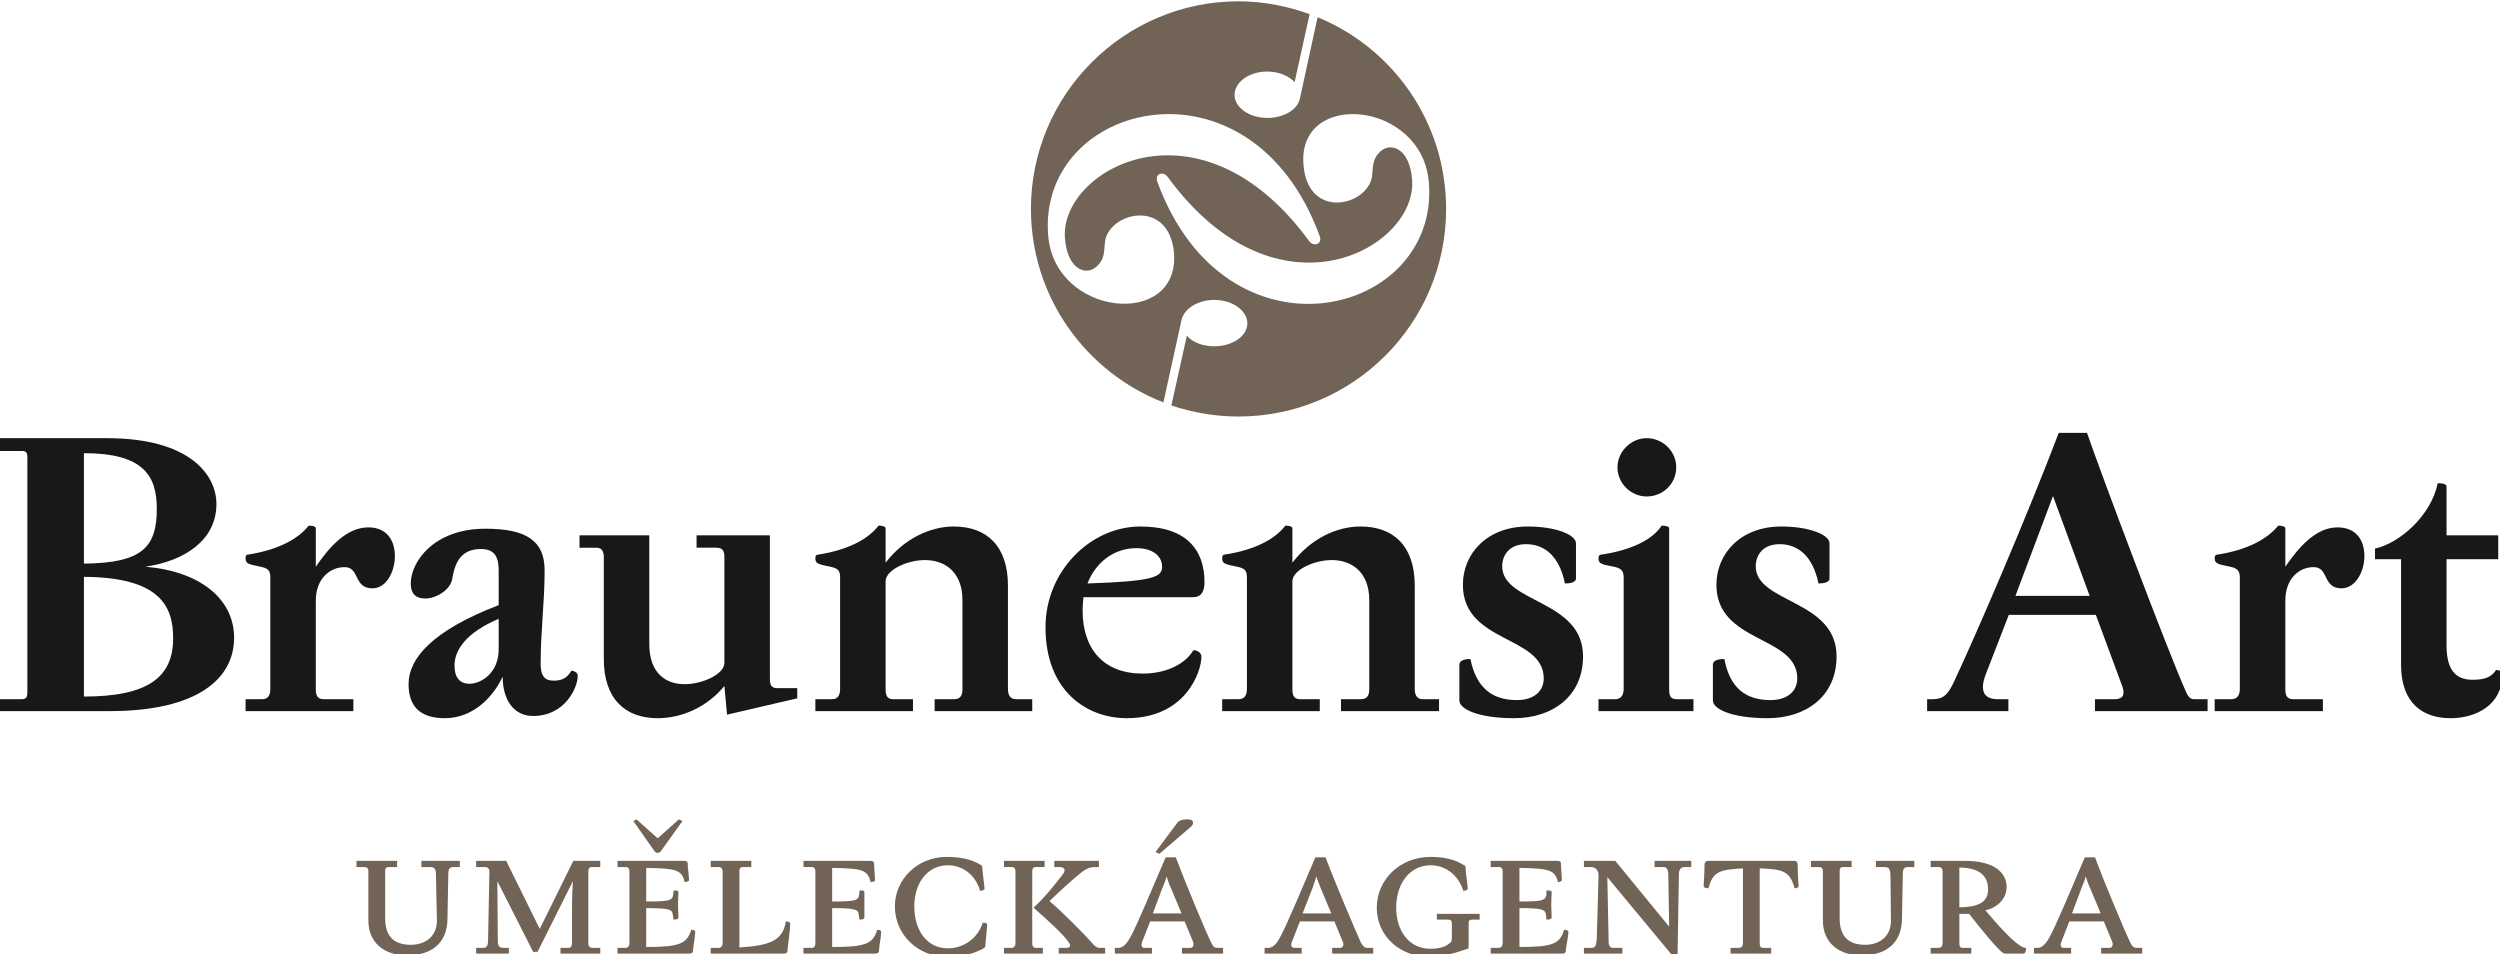 <svg version="1.2" xmlns="http://www.w3.org/2000/svg" viewBox="0 0 566 216" width="566" height="216"><style>.a{fill:#181818}.b{fill:#716456}</style><path fill-rule="evenodd" class="a" d="m53 144.4c0 9.2-8.2 16.6-28.2 16.6h-25.3v-2.7h5.5c0.9 0 1.2-0.5 1.2-1.6v-53.2c0-1-0.3-1.4-1.2-1.4h-5.5v-2.9h24.7c18.9 0 24.8 8.4 24.8 14.9 0 8.2-7.2 12.9-16.1 14.2 12.1 1 20.1 7.1 20.1 16.1zm-34-41.8v25c13.4-0.1 16.5-3.9 16.5-12.4 0-7.4-2.9-12.6-16.5-12.6zm20.2 41.9c0-7.1-2.8-13.8-20.2-13.9v27.1c14.7 0 20.2-4.5 20.2-13.2z"/><path class="a" d="m69.9 119c0.5 0 1.6 0.1 1.6 0.6v8.7c2.9-4.2 6.8-8.9 11.9-8.9 4.3 0 6 3.1 6 6.5 0 3.5-1.9 7.3-5.1 7.3-4.3 0-2.8-4.8-6.3-4.8-3.2 0-6.5 2.5-6.5 7.6v20c0 1.2 0.2 2.3 1.8 2.3h6.7v2.7h-24.4v-2.7h3.8c1.4 0 1.8-1.1 1.8-2.3v-25.1c0-1.4-0.2-2.1-1.8-2.5l-2.3-0.5c-1-0.3-1.5-0.5-1.5-1.5 0-0.4 0.1-0.7 0.3-0.8 7.4-1.1 11.8-3.8 14-6.6z"/><path fill-rule="evenodd" class="a" d="m100.7 162.6c-5.7 0-8.2-2.8-8.2-7.7 0-5.8 5.3-12.1 20.4-17.9v-7.9c0-2.8-0.8-4.8-4-4.8-4 0-5.8 2.3-6.5 6.7-0.4 2.6-3.7 4.5-6.1 4.5-1.9 0-3.3-0.8-3.3-3.4 0-4.9 5.2-12.4 16.9-12.4 9.2 0 13.4 2.7 13.4 9.4 0 7.4-0.9 13.8-0.9 21.1 0 2.9 0.9 3.9 3 3.9 2.3 0 3.2-1 4-2.3 0.8 0.2 1.4 0.5 1.4 1.2 0 2.7-2.9 9.1-10.1 9.1-4.5 0-6.9-3.8-6.9-8.9-2.1 4.5-6.6 9.4-13.1 9.4zm12.2-22.5c-7.3 3.1-10 7-10 10.6 0 2.7 1.2 4.1 3.4 4.1 2.6 0 6.6-2.4 6.6-7.8z"/><path class="a" d="m176 155.8h4.5v2.3l-15.9 3.7-0.6-6.5c-3.9 4.8-9.7 7.3-15.1 7.3-7.4 0-12.2-4.4-12.2-13.4v-23c0-1.2-0.3-2.2-1.7-2.2h-3.8v-2.8h15.8v24.6c0 6.7 3.8 9.1 8 9.1 4.1 0 9-2.3 9-4.8v-23.9c0-1.2-0.2-2.2-1.8-2.2h-4.5v-2.8h16.6v32.4c0 1.3 0.2 2.2 1.7 2.2z"/><path class="a" d="m215.9 119.2c7.5 0 12.3 4.4 12.3 13.4v23.4c0 1.2 0.4 2.3 1.8 2.3h3.7v2.7h-22.1v-2.7h4.4c1.6 0 1.9-1.1 1.9-2.3v-20.1c0-6.7-4.3-9.1-8.5-9.1-4.1 0-8.9 2.3-8.9 4.8v24.4c0 1.2 0.2 2.3 1.7 2.3h4.5v2.7h-22.1v-2.7h3.8c1.4 0 1.8-1.1 1.8-2.3v-25.1c0-1.4-0.2-2.1-1.8-2.5l-2.3-0.5c-1-0.3-1.5-0.5-1.5-1.5 0-0.4 0.1-0.7 0.4-0.8 7.4-1.1 11.8-3.8 13.9-6.6 0.5 0 1.6 0.1 1.6 0.6v7.8c4.2-5.5 10.2-8.2 15.4-8.2z"/><path fill-rule="evenodd" class="a" d="m245.1 138.2c0 8.8 4.8 14.3 13.6 14.3 4.7 0 9.3-1.7 11.5-5.3 0.9 0 1.8 0.6 1.8 1.5 0 3.3-3.5 13.9-16.9 13.9-9 0-18.4-6.1-18.4-20.6 0-12.6 10.1-22.8 21.5-22.8 10.3 0 14.5 5.2 14.5 12.6 0 2.6-1.1 3.4-2.6 3.4h-24.8c-0.1 0.9-0.2 2-0.2 3zm18-9.9c0-2.3-2-4.2-5.8-4.2-5.3 0-9.3 3.4-11.1 8 15.1-0.5 16.9-1.5 16.9-3.8z"/><path class="a" d="m308 119.2c7.5 0 12.3 4.4 12.3 13.4v23.4c0 1.2 0.4 2.3 1.8 2.3h3.7v2.7h-22.2v-2.7h4.5c1.6 0 1.9-1.1 1.9-2.3v-20.1c0-6.7-4.3-9.1-8.5-9.1-4.1 0-8.9 2.3-8.9 4.8v24.4c0 1.2 0.2 2.3 1.7 2.3h4.5v2.7h-22.1v-2.7h3.7c1.5 0 1.9-1.1 1.9-2.3v-25.1c0-1.4-0.2-2.1-1.8-2.5l-2.3-0.5c-1-0.3-1.5-0.5-1.5-1.5 0-0.4 0.1-0.7 0.3-0.8 7.5-1.1 11.9-3.8 14-6.6 0.5 0 1.6 0.1 1.6 0.6v7.8c4.2-5.5 10.1-8.2 15.4-8.2z"/><path class="a" d="m356.8 123v8c0 0.8-1.2 1.1-2.5 1.1-1.3-6.4-4.8-8.9-8.8-8.9-3.8 0-5.4 2.5-5.4 5 0 8.4 18.3 7.5 18.3 20.4 0 9.1-7 14-15.6 14-8.2 0-12.4-2.1-12.4-4v-8.1c0-1 1.2-1.3 2.5-1.3 1.3 6.4 4.8 9.3 10.5 9.3 4.1 0 6.1-2.2 6.1-4.9 0-9.8-18.3-7.9-18.3-21.2 0-7.1 5.5-13.2 14.7-13.2 6.4 0 10.9 1.9 10.9 3.8z"/><path class="a" d="m377.9 156c0 1.2 0.1 2.3 1.7 2.3h3.8v2.7h-21.5v-2.7h3.8c1.4 0 1.9-1.1 1.9-2.3v-25.1c0-1.4-0.3-2.1-1.8-2.5l-2.4-0.5c-1-0.3-1.5-0.5-1.5-1.5 0-0.4 0.1-0.7 0.4-0.8 7.7-1.1 12.1-3.8 13.9-6.6 0.5 0 1.7 0.1 1.7 0.6zm1.6-50.2c0 3.7-3 6.6-6.7 6.6-3.5 0-6.6-2.9-6.6-6.6 0-3.6 3.1-6.6 6.6-6.6 3.7 0 6.7 3 6.7 6.6z"/><path class="a" d="m414.2 123v8c0 0.8-1.2 1.1-2.5 1.1-1.3-6.4-4.8-8.9-8.8-8.9-3.8 0-5.4 2.5-5.4 5 0 8.4 18.3 7.5 18.3 20.4 0 9.1-7 14-15.6 14-8.2 0-12.4-2.1-12.4-4v-8.1c0-1 1.2-1.3 2.6-1.3 1.2 6.4 4.7 9.3 10.4 9.3 4.1 0 6.1-2.2 6.1-4.9 0-9.8-18.3-7.9-18.3-21.2 0-7.1 5.5-13.2 14.7-13.2 6.4 0 10.9 1.9 10.9 3.8z"/><path fill-rule="evenodd" class="a" d="m494.9 156.6c0.4 1 1 1.7 1.7 1.7h3.2v2.7h-25.5v-2.7h4.5c1.7 0 2.4-0.9 1.7-2.9l-6-16.2h-19.7l-5.2 13.4c-1.5 3.9-0.4 5.7 2.7 5.7h2.4v2.7h-18.4v-2.7h1.2c2.4 0 3.5-0.9 5-4.2 5.2-11.1 16.5-37.4 23.6-56.1h6.4c2.9 8.5 18.3 49.5 22.4 58.6zm-38.6-21.7h16.8l-8.3-22.6z"/><path class="a" d="m515.8 119c0.4 0 1.6 0.1 1.6 0.6v8.7c2.9-4.2 6.8-8.9 11.8-8.9 4.4 0 6.1 3.1 6.1 6.5 0 3.5-2 7.3-5.2 7.3-4.3 0-2.8-4.8-6.3-4.8-3.2 0-6.4 2.5-6.4 7.6v20c0 1.2 0.2 2.3 1.8 2.3h6.7v2.7h-24.5v-2.7h3.8c1.4 0 1.9-1.1 1.9-2.3v-25.1c0-1.4-0.3-2.1-1.8-2.5l-2.3-0.5c-1-0.3-1.6-0.5-1.6-1.5 0-0.4 0.1-0.7 0.4-0.8 7.4-1.1 11.7-3.8 14-6.6z"/><path class="a" d="m537.7 126.6v-2.4c5.5-1.2 12.7-7.4 14.2-14.8 0.9 0 2 0.1 2 0.8v11h11.7v5.4h-11.7v19.5c0 5.4 1.9 7.8 5.9 7.8 3.3 0 4.4-0.9 5.3-2.2 0.9 0 1.4 0.3 1.4 1.1 0 6.7-5.8 9.8-11.7 9.8-6.2 0-11.2-3.3-11.2-12.1v-23.9z"/><path class="b" d="m97.3 196.3h-1.9v-1.4h8.7v1.4h-1.4c-0.9 0-1.2 0.4-1.2 1.5l-0.2 10.6c-0.2 4.8-3.2 7.9-9.2 7.9-4.9 0-8.7-2.7-8.7-7.9v-11.2c0-0.6-0.3-0.9-0.9-0.9h-1.8v-1.4h9.2v1.4h-1.9c-0.6 0-0.8 0.3-0.8 0.9v10.7c0 4.5 2.4 6 5.8 6 3.5 0 6.2-2.1 5.9-6.1l-0.2-9.7c0-1.5-0.4-1.8-1.4-1.8z"/><path class="b" d="m120.7 215.5l-8.1-16 0.1 13.4c0 1.2 0.3 1.7 1.2 1.7h1.3v1.3h-7.4v-1.3h1.6c0.8 0 1.1-0.5 1.1-1.8l0.3-15.6c0-0.4-0.3-0.9-0.9-0.9h-2.1v-1.4h6.8l7.6 15.4 7.6-15.4h6.1v1.4h-1.9c-0.6 0-0.8 0.4-0.8 1v16.3c0 0.5 0.2 1 1 1h1.7v1.3h-9v-1.3h1.8c0.6 0 0.8-0.5 0.8-1.1v-6.5c0-4.5 0.1-6 0.2-7.5l-8 16z"/><path class="b" d="m152.4 202.6l0.1-1c0.7 0 1.1 0 1.1 0.4 0 0.7-0.1 1.8-0.1 2.7 0 1 0.1 2.3 0.1 3 0 0.4-0.5 0.5-1.1 0.5l-0.2-1.2c-0.1-1.1-0.9-1.4-6-1.4v8.8c7.5 0 9.2-0.7 10.2-3.9 0.6 0 0.9 0.2 0.9 0.5 0 0.9-0.5 3.5-0.5 4.3 0 0.4-0.4 0.6-0.8 0.6h-16.3v-1.3h1.8c0.6 0 0.9-0.5 0.9-1v-16.3c0-0.6-0.2-1-0.9-1h-1.8v-1.4h15.1c0.6 0 0.8 0.2 0.8 0.7 0 0.9 0.3 2.8 0.3 3.7 0 0.2-0.6 0.4-1 0.4-0.6-2.8-2.1-3.1-8.7-3.2v7.6c5.2 0 5.9-0.2 6.1-1.5zm1.3-17.1l0.8 0.4-4.8 6.7c-0.2 0.3-0.5 0.5-0.8 0.5-0.3 0-0.6-0.2-0.8-0.5l-4.7-6.7 0.7-0.4 4.8 4.3z"/><path class="b" d="m177.9 208.6c0.5 0 1 0.2 1 0.4 0 2-0.6 5.3-0.6 6.2 0 0.4-0.3 0.7-0.7 0.7h-16.7v-1.3h1.8c0.6 0 0.9-0.5 0.9-1v-16.3c0-0.6-0.3-1-0.9-1h-1.8v-1.4h9.2v1.4h-1.9c-0.7 0-0.8 0.4-0.8 1v17.2c7.1-0.4 9.9-1.7 10.5-5.9z"/><path class="b" d="m194.5 202.6l0.1-1c0.7 0 1.1 0 1.1 0.4 0 0.7 0 1.8 0 2.7 0 1 0 2.3 0 3 0 0.4-0.5 0.5-1.1 0.5l-0.2-1.2c-0.1-1.1-0.8-1.4-6-1.4v8.8c7.6 0 9.2-0.7 10.2-3.9 0.6 0 0.9 0.2 0.9 0.5 0 0.9-0.5 3.5-0.5 4.3 0 0.4-0.4 0.6-0.8 0.6h-16.3v-1.3h1.9c0.6 0 0.8-0.5 0.8-1v-16.3c0-0.6-0.2-1-0.8-1h-1.9v-1.4h15.1c0.6 0 0.9 0.2 0.9 0.7 0 0.9 0.2 2.8 0.2 3.7 0 0.2-0.5 0.4-1 0.4-0.6-2.8-2.1-3.1-8.7-3.2v7.6c5.2 0 5.9-0.2 6.1-1.5z"/><path class="b" d="m222.4 196.4c0 1 0.5 4.1 0.5 4.8 0 0.3-0.7 0.5-1 0.5-1.1-3.8-4.1-5.8-7.3-5.8-4.7 0-7.6 4.1-7.6 9.3 0 5.5 2.9 9.5 7.6 9.5 3.4 0 6.7-2.1 7.9-5.8 0.4 0 1 0 1 0.4 0 0.8-0.4 3.9-0.4 4.8 0 0.4-0.4 0.6-0.6 0.7-1.8 1-4.3 1.8-8.2 1.8-6.5 0-11.7-5-11.7-11.4 0-6.2 5.2-11.2 11.7-11.2 3.3 0 5.8 0.6 7.7 1.8 0.2 0.1 0.4 0.2 0.4 0.6z"/><path class="b" d="m233.7 213.6c0 0.5 0.2 1 0.8 1h1.6v1.3h-8.8v-1.3h1.7c0.6 0 0.9-0.5 0.9-1v-16.3c0-0.6-0.2-1-0.8-1h-1.8v-1.4h9.2v1.4h-2c-0.6 0-0.8 0.4-0.8 1zm15.3 1h1.2v1.3h-10.5v-1.3h1.7c0.9 0 1.1-0.6 0.6-1.2-1.5-2.2-4.9-5.1-8-7.9 2.9-2.7 5.1-5.6 6.5-7.4 0.9-1.1 0.6-1.8-0.6-1.8h-1.2v-1.4h10.1v1.4h-0.9c-1.2 0-1.9 0.4-2.8 1-1.8 1.4-4.8 4.1-7.5 6.7 2.5 2.1 7.7 7.2 10 9.9 0.5 0.5 0.9 0.7 1.4 0.7z"/><path fill-rule="evenodd" class="b" d="m259.2 214.6h1.6v1.3h-8.4v-1.3h0.8c0.6 0 1.5-0.3 2.6-2.2 1.4-2.4 5.4-12 8.1-18.3h2.3c2.1 5.6 6.6 16.4 8 19.3 0.5 1 0.8 1.2 1.5 1.2h1.2v1.3h-9.3v-1.3h1.9c0.6 0 0.9-0.7 0.6-1.4l-1.9-4.6h-7.8l-1.8 4.6q-0.5 1.4 0.6 1.4zm3.9-13.4l-2.1 5.6h6.5l-2.3-5.5c-0.6-1.3-0.8-2-1.1-2.9-0.2 0.9-0.5 1.6-1 2.8zm-0.6-7.9l-0.9-0.4 5-6.7c0.3-0.4 1-0.7 2.2-0.7 0.9 0 1.3 0.3 1.3 0.7 0 0.5-0.2 0.7-0.5 1z"/><path fill-rule="evenodd" class="b" d="m293.1 214.6h1.6v1.3h-8.4v-1.3h0.8c0.6 0 1.6-0.3 2.6-2.2 1.4-2.4 5.4-12 8.1-18.3h2.3c2.1 5.6 6.7 16.4 8 19.3 0.6 1 0.9 1.2 1.5 1.2h1.3v1.3h-9.3v-1.3h1.8c0.6 0 1-0.7 0.6-1.4l-1.9-4.6h-7.8l-1.8 4.6q-0.5 1.4 0.6 1.4zm4-13.4l-2.2 5.6h6.5l-2.3-5.5c-0.5-1.3-0.8-2-1.1-2.9-0.2 0.9-0.5 1.6-0.9 2.8z"/><path class="b" d="m311.7 205.5c0-6.3 5.2-11.5 12.2-11.5 3.1 0 5.5 0.6 7.4 1.8 0.3 0.1 0.5 0.2 0.5 0.6 0 1 0.5 4.1 0.5 4.8 0 0.3-0.7 0.5-1 0.5-1.2-3.8-4.2-5.8-7.4-5.8-4.7 0-7.8 4.1-7.8 9.6 0 5.2 2.9 9.3 7.7 9.3 1.9 0 3.5-0.4 4.3-1.2 0.5-0.3 0.6-0.5 0.6-1.4v-3.2c0-0.5-0.2-0.8-0.9-0.8h-2.5v-1.3h9.7v1.3h-1.6c-0.7 0-0.9 0.2-0.9 0.8v5.7c-3 1.1-5.8 1.9-9.2 1.9-6.1 0-11.6-4.5-11.6-11.1z"/><path class="b" d="m350.1 202.6v-1c0.7 0 1.2 0 1.2 0.4 0 0.7-0.1 1.8-0.1 2.7 0 1 0.1 2.3 0.1 3 0 0.4-0.5 0.5-1.2 0.5l-0.1-1.2c-0.2-1.1-0.9-1.4-6-1.4v8.8c7.5 0 9.2-0.7 10.1-3.9 0.6 0 1 0.2 1 0.5 0 0.9-0.6 3.5-0.6 4.3 0 0.4-0.4 0.6-0.7 0.6h-16.3v-1.3h1.8c0.6 0 0.9-0.5 0.9-1v-16.3c0-0.6-0.2-1-0.9-1h-1.8v-1.4h15.1c0.6 0 0.8 0.2 0.8 0.7 0 0.9 0.2 2.8 0.2 3.7 0 0.2-0.5 0.4-0.9 0.4-0.6-2.8-2.2-3.1-8.7-3.2v7.6c5.2 0 5.8-0.2 6.1-1.5z"/><path class="b" d="m361.9 198.5c0.1-1.1-0.4-2.2-1.7-2.2h-1.6v-1.4h7.1l12.2 14.9-0.2-11.8c0-1.1-0.4-1.7-1-1.7h-2.1v-1.4h8.3v1.4h-1.5c-0.9 0-1.3 0.6-1.3 1.7l-0.3 18.3h-1.2l-14.7-17.7 0.3 14.7c0 0.8 0.4 1.3 0.9 1.3h2.2v1.3h-8.7v-1.3h1.7c0.9 0 1.1-0.6 1.2-1.9z"/><path class="b" d="m398.4 213.6c0 0.5 0.1 1 0.8 1h1.8v1.3h-9.2v-1.3h1.9c0.6 0 0.9-0.5 0.9-1v-17c-5.1 0.3-6.8 0.6-7.8 4.5-0.8 0-1.1-0.2-1.1-0.5 0-0.4 0.2-2.4 0.2-4.8 0-0.4 0.2-0.9 0.8-0.9h19.6c0.5 0 0.7 0.5 0.7 0.9 0 2.4 0.2 4.4 0.2 4.8 0 0.3-0.3 0.5-0.9 0.5-1.1-3.9-2.6-4.3-7.9-4.5z"/><path class="b" d="m426.6 196.3h-1.9v-1.4h8.7v1.4h-1.4c-0.9 0-1.2 0.4-1.2 1.5l-0.2 10.6c-0.2 4.8-3.2 7.9-9.2 7.9-4.9 0-8.7-2.7-8.7-7.9v-11.2c0-0.6-0.3-0.9-0.9-0.9h-1.8v-1.4h9.2v1.4h-2c-0.5 0-0.7 0.3-0.7 0.9v10.7c0 4.5 2.4 6 5.8 6 3.4 0 6.1-2.1 5.8-6.1l-0.1-9.7c-0.1-1.5-0.4-1.8-1.4-1.8z"/><path fill-rule="evenodd" class="b" d="m443.6 213.6c0 0.5 0.1 1 0.8 1h1.9v1.3h-9.2v-1.3h1.8c0.6 0 0.9-0.5 0.9-1v-16.3c0-0.6-0.2-1-0.9-1h-1.8v-1.4h7.8c6.9 0 9.4 2.9 9.4 5.9 0 2.7-2.1 4.7-4.8 5.3 4.4 5.2 7.6 8.5 9.2 8.5 0 0.9-0.2 1.3-0.6 1.3h-4.2c-1 0-5.4-5.6-8.1-9-0.3 0-0.6 0-0.9 0q-0.7 0-1.3 0zm6.5-12.2c0-2.6-1.3-4.9-6.5-5v9c4.8 0 6.5-1.5 6.5-4z"/><path fill-rule="evenodd" class="b" d="m467.3 214.6h1.6v1.3h-8.4v-1.3h0.8c0.6 0 1.5-0.3 2.6-2.2 1.4-2.4 5.4-12 8.1-18.3h2.3c2.1 5.6 6.6 16.4 8 19.3 0.5 1 0.8 1.2 1.5 1.2h1.2v1.3h-9.3v-1.3h1.9c0.6 0 0.9-0.7 0.6-1.4l-1.9-4.6h-7.8l-1.8 4.6q-0.5 1.4 0.6 1.4zm3.9-13.4l-2.1 5.6h6.5l-2.3-5.5c-0.6-1.3-0.8-2-1.1-2.9-0.2 0.9-0.5 1.6-1 2.8z"/><path fill-rule="evenodd" class="b" d="m327.4 47.3c0 26-21.1 47-47 47-5.3 0-10.4-0.9-15.2-2.5l3.5-15.8c1.3 1.5 3.6 2.4 6.2 2.4 4.1 0 7.5-2.3 7.5-5.2 0-2.9-3.4-5.3-7.5-5.3-3.7 0-6.8 2-7.4 4.5l-4.1 18.7c-17.5-6.8-30-23.8-30-43.8 0-25.9 21.1-47 47-47 5.7 0 11.1 1.1 16.1 2.9l-3.4 15.4c-1.3-1.4-3.6-2.4-6.2-2.4-4.1 0-7.4 2.4-7.4 5.3 0 2.8 3.3 5.2 7.4 5.2 3.8 0 6.9-1.9 7.4-4.4l4-18.4c17.1 7 29.1 23.8 29.1 43.4zm-61.6 10.1c-1-12.5-14.4-9.5-15.6-2.9-0.3 2.1 0.1 4.1-2 5.9-2.5 2.2-6.6 0.4-7.1-6.5-1.2-15.5 30.5-33.3 55.3 0.7 1.1 1.4 3 0.6 2.4-1.1-15.6-42.7-63.9-30.5-61.5-0.3 1.4 18.6 29.7 21.2 28.5 4.2zm57.7-16c-1.4-18.6-29.7-21.2-28.4-4.2 0.9 12.6 14.3 9.5 15.5 2.9 0.3-2-0.1-4 2-5.9 2.5-2.1 6.6-0.4 7.1 6.5 1.2 15.5-30.5 33.3-55.3-0.6-1.1-1.5-3-0.7-2.4 1 15.6 42.7 63.9 30.6 61.5 0.3z"/></svg>
